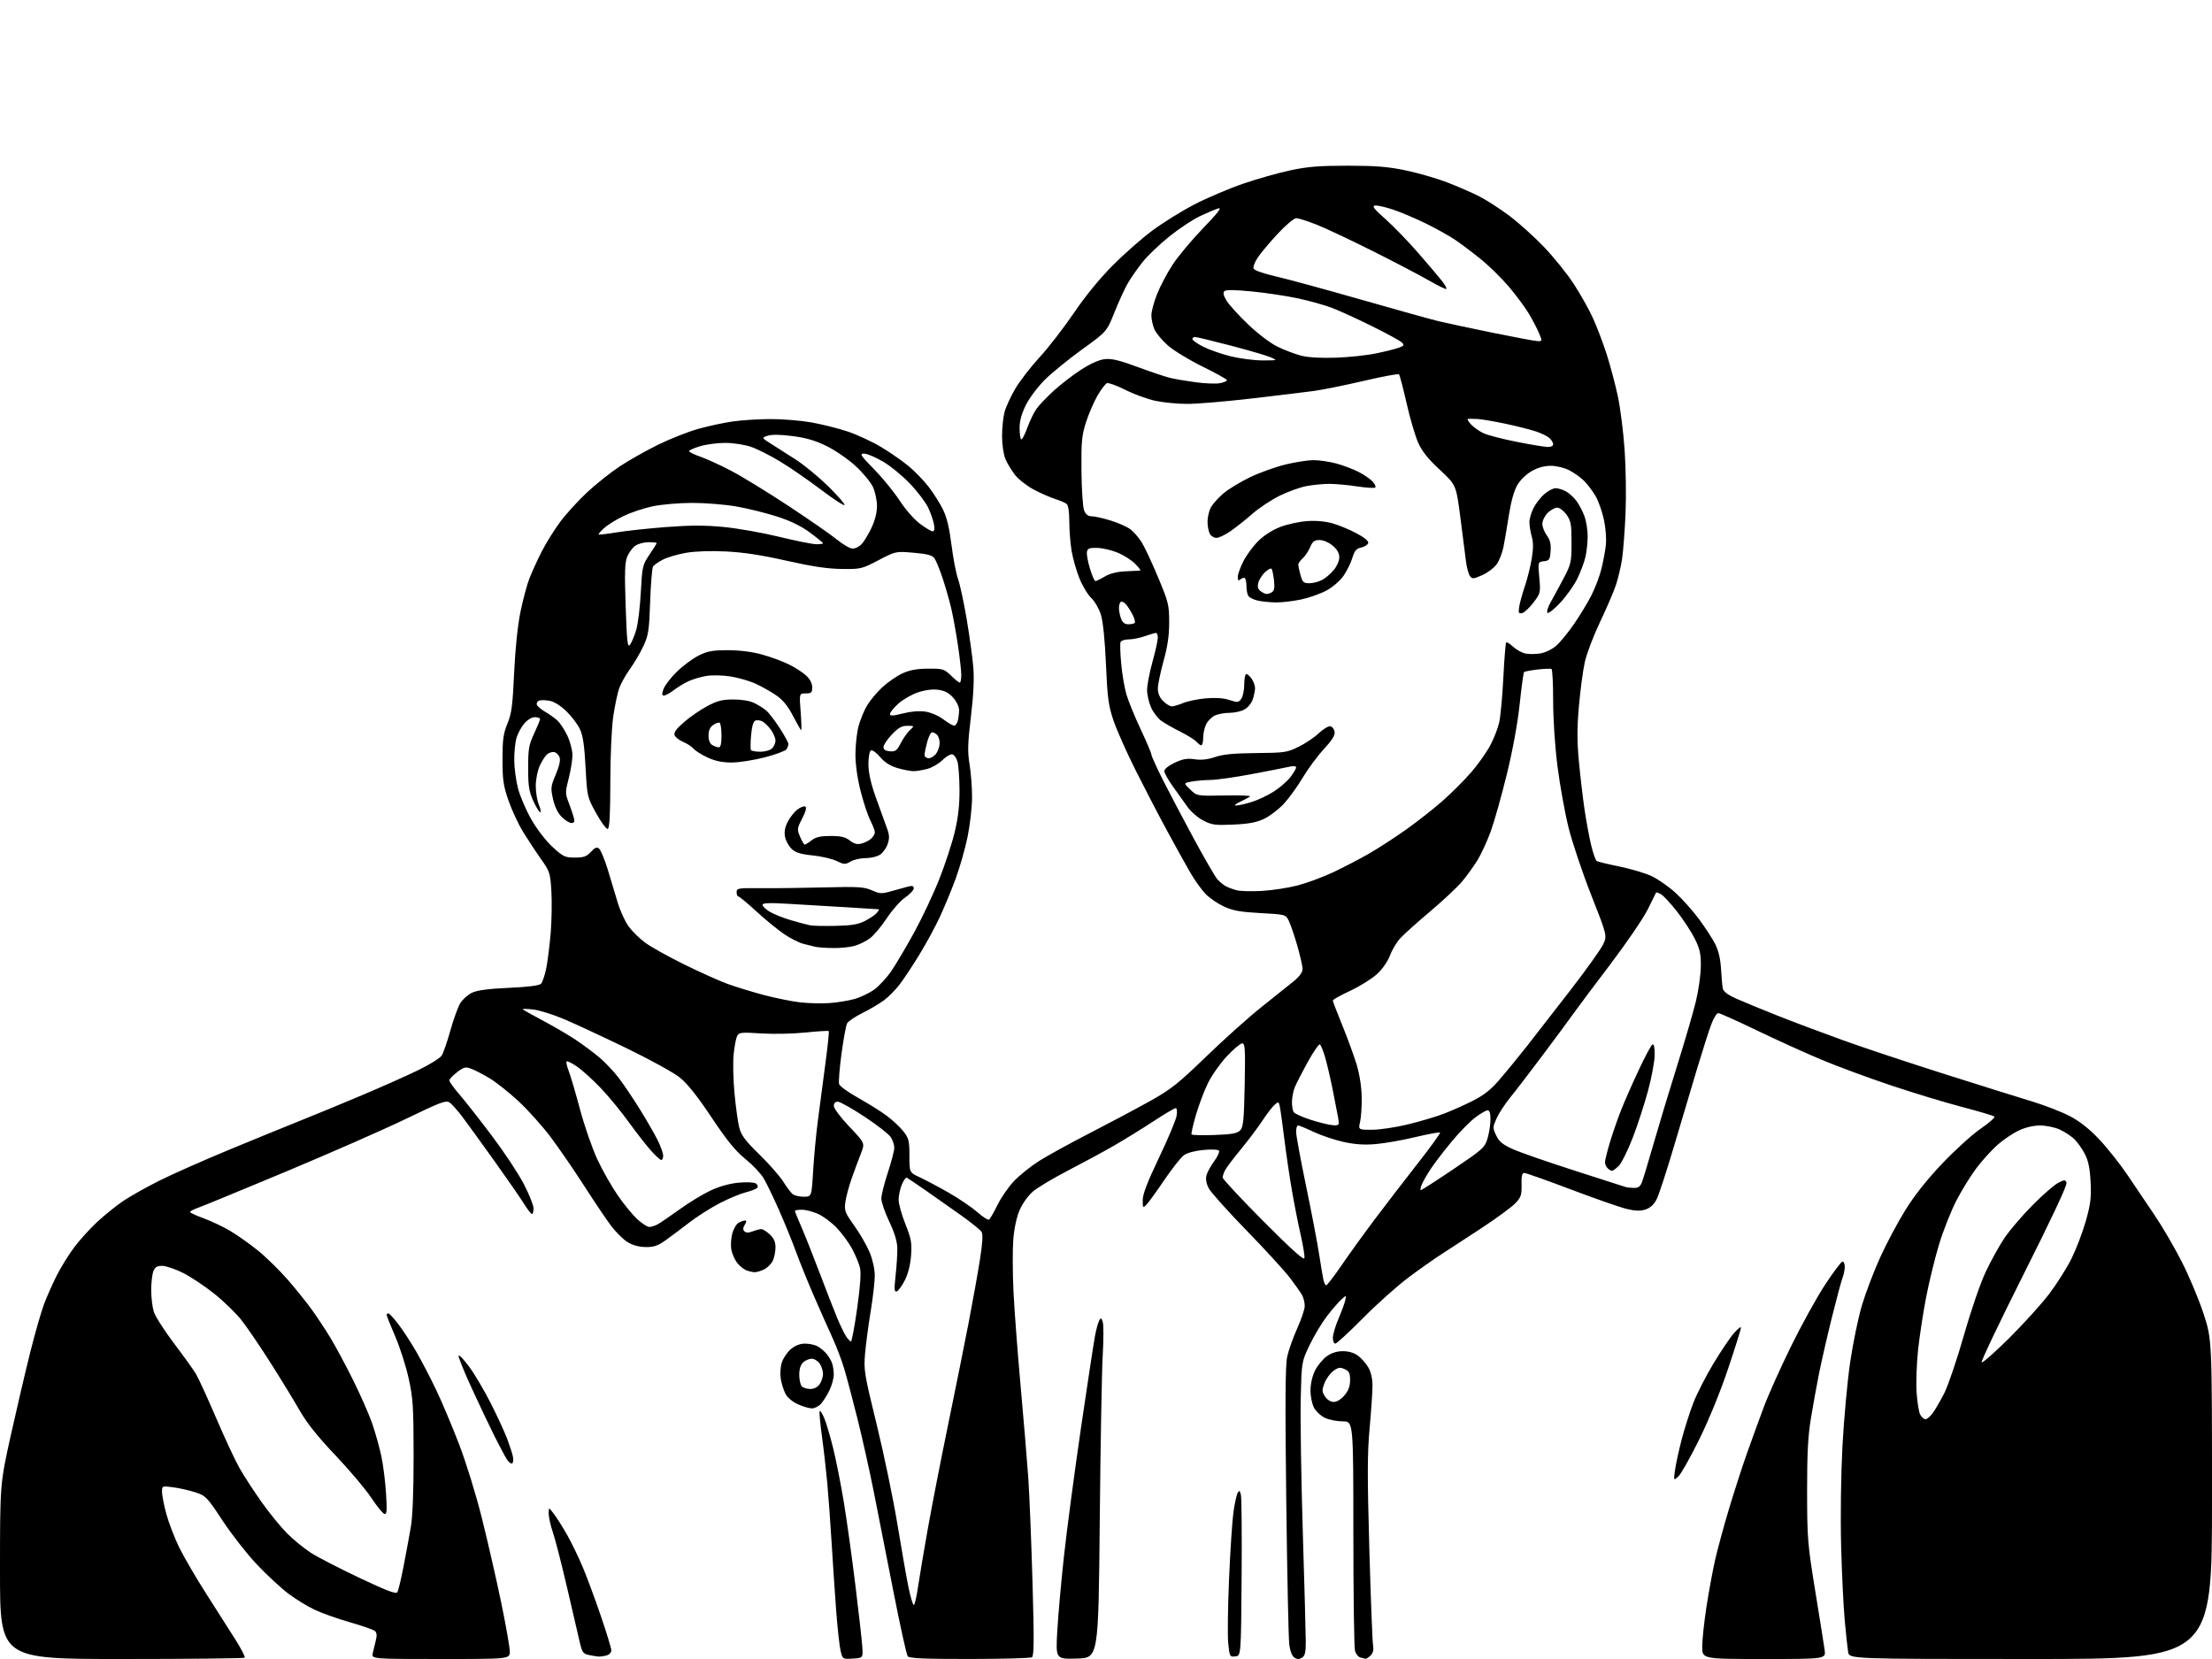 <?xml version="1.0" encoding="UTF-8" standalone="no"?>
<svg 
  version="1.1" 
  xmlns="http://www.w3.org/2000/svg" 
  xmlns:xlink="http://www.w3.org/1999/xlink" 
  xmlns:svg="http://www.w3.org/2000/svg"
  xmlns:rdf="http://www.w3.org/1999/02/22-rdf-syntax-ns#"
  xmlns:cc="http://creativecommons.org/ns#"
  xmlns:dc="http://purl.org/dc/elements/1.1/"
  viewBox="0 0 1024 768"
  width="1024"
  height="768"
>
<style>svg {background-color: white; }</style>"
<path stroke="none" fill="black" fill-rule="evenodd" d="M56.33,768.00C0.00,768.00 0.00,768.00 -0.00,727.48C-0.00,686.95 -0.00,686.95 5.05,664.23C7.83,651.73 11.89,634.40 14.07,625.73C16.25,617.06 19.09,607.16 20.38,603.73C21.67,600.30 24.31,594.35 26.25,590.50C28.19,586.65 31.86,580.73 34.40,577.35C36.94,573.96 41.75,568.67 45.08,565.59C48.40,562.51 53.77,558.19 57.01,555.99C60.25,553.80 67.83,549.53 73.87,546.52C79.91,543.51 94.22,537.16 105.68,532.42C117.13,527.67 132.06,521.57 138.85,518.86C145.64,516.15 158.69,510.77 167.85,506.89C177.01,503.02 188.69,497.81 193.80,495.31C198.92,492.82 203.72,489.81 204.48,488.64C205.24,487.46 207.05,482.23 208.51,477.00C209.97,471.77 212.03,466.09 213.10,464.36C214.16,462.63 216.60,460.47 218.51,459.56C220.94,458.41 226.09,457.73 235.58,457.30C244.49,456.90 249.61,456.25 250.44,455.41C251.14,454.72 252.25,451.39 252.92,448.01C253.58,444.64 254.50,437.21 254.96,431.50C255.41,425.79 255.54,417.20 255.24,412.40C254.73,404.11 254.49,403.39 250.38,397.59C248.01,394.24 244.28,388.57 242.09,385.00C239.90,381.43 236.88,374.90 235.36,370.50C233.01,363.66 232.61,360.91 232.62,351.50C232.63,342.35 233.01,339.58 234.90,335.00C236.83,330.35 237.31,326.72 238.01,311.50C238.53,300.27 239.63,289.63 240.94,283.23C242.10,277.58 243.97,270.60 245.10,267.73C246.22,264.85 248.74,259.35 250.68,255.50C252.63,251.65 256.45,245.48 259.18,241.78C261.91,238.09 267.54,231.89 271.70,228.00C275.86,224.12 282.70,218.68 286.88,215.91C291.07,213.14 299.00,208.66 304.50,205.95C310.00,203.24 318.38,199.92 323.11,198.58C327.85,197.24 335.19,195.66 339.43,195.07C343.68,194.48 351.55,194.00 356.94,194.00C362.33,194.00 370.67,194.69 375.48,195.52C380.28,196.36 387.83,198.24 392.24,199.70C396.66,201.16 403.74,204.44 407.98,206.99C412.23,209.54 418.02,213.58 420.85,215.97C423.68,218.36 427.76,222.60 429.92,225.40C432.08,228.21 435.01,232.83 436.44,235.68C438.29,239.37 439.44,244.12 440.46,252.18C441.24,258.41 442.61,265.52 443.50,268.00C444.39,270.48 446.18,278.80 447.49,286.50C448.79,294.20 450.17,304.18 450.55,308.67C451.03,314.28 450.69,321.52 449.46,331.81C447.97,344.25 447.87,347.97 448.84,353.83C449.48,357.71 450.00,364.55 450.00,369.04C450.00,373.52 449.07,381.74 447.94,387.30C446.81,392.86 444.28,401.71 442.34,406.96C440.39,412.21 437.12,420.10 435.07,424.50C433.03,428.90 428.80,436.69 425.67,441.82C422.55,446.94 418.41,453.20 416.49,455.71C414.57,458.23 411.26,461.57 409.15,463.12C407.03,464.68 402.54,467.32 399.18,468.99C395.81,470.66 392.64,472.81 392.14,473.76C391.64,474.72 390.47,481.03 389.56,487.79C388.64,494.55 388.14,500.88 388.45,501.86C388.76,502.83 392.73,505.70 397.26,508.22C401.79,510.75 407.75,514.48 410.50,516.52C413.25,518.56 416.74,521.83 418.25,523.78C420.71,526.94 421.00,528.15 421.00,535.05C421.00,542.78 421.00,542.78 425.75,544.99C428.36,546.20 434.37,549.39 439.09,552.08C443.82,554.77 449.77,558.81 452.32,561.05C454.88,563.30 457.35,564.90 457.83,564.61C458.30,564.31 460.09,561.24 461.79,557.77C463.50,554.30 466.95,549.33 469.45,546.71C471.96,544.09 477.05,540.00 480.76,537.62C484.47,535.24 495.15,529.35 504.50,524.55C513.85,519.74 526.45,513.04 532.50,509.65C542.08,504.30 545.44,501.62 558.50,489.00C566.75,481.02 578.23,470.75 584.00,466.17C589.77,461.59 596.41,456.28 598.75,454.37C601.55,452.09 603.00,450.10 603.00,448.56C603.00,447.28 601.86,442.31 600.48,437.52C599.09,432.73 597.31,427.57 596.53,426.06C595.14,423.36 594.89,423.30 583.46,422.69C574.23,422.19 570.75,421.57 566.66,419.69C563.82,418.38 560.00,415.78 558.16,413.91C556.33,412.03 553.13,407.57 551.05,404.00C548.98,400.43 544.11,391.65 540.23,384.50C536.36,377.35 529.80,364.74 525.65,356.47C521.51,348.20 516.92,337.85 515.44,333.47C513.12,326.57 512.66,323.08 511.98,307.50C511.47,296.01 510.62,287.69 509.62,284.50C508.76,281.75 506.74,278.27 505.14,276.78C503.54,275.28 501.07,271.15 499.65,267.60C498.23,264.05 496.61,258.30 496.04,254.82C495.48,251.35 495.01,245.29 495.01,241.37C495.00,236.87 494.54,233.88 493.75,233.25C493.06,232.71 490.70,231.70 488.50,231.01C486.30,230.32 481.89,228.39 478.70,226.72C475.52,225.04 471.57,221.99 469.94,219.92C468.31,217.86 466.28,214.52 465.44,212.51C464.58,210.45 463.89,205.83 463.88,202.03C463.87,198.29 464.38,193.27 465.00,190.86C465.63,188.46 467.87,183.57 469.97,180.00C472.07,176.43 477.14,169.86 481.24,165.41C485.34,160.96 492.45,151.77 497.05,144.99C502.22,137.35 509.04,128.99 514.95,123.03C520.20,117.73 528.51,110.41 533.40,106.77C538.30,103.13 547.07,97.67 552.90,94.65C558.73,91.63 568.85,87.32 575.39,85.07C581.93,82.82 591.83,80.02 597.39,78.84C605.42,77.13 610.89,76.70 624.00,76.71C637.09,76.72 642.65,77.18 650.93,78.92C656.67,80.13 665.24,82.61 669.98,84.44C674.71,86.27 681.29,89.13 684.58,90.79C687.88,92.45 694.16,96.49 698.54,99.75C702.92,103.01 710.22,109.58 714.77,114.34C719.32,119.10 725.53,126.81 728.56,131.47C731.60,136.13 735.60,143.25 737.44,147.31C739.29,151.36 742.15,158.91 743.81,164.09C745.46,169.27 747.76,177.91 748.92,183.31C750.08,188.70 751.51,199.95 752.09,208.31C752.67,216.66 752.86,230.03 752.50,238.00C752.15,245.97 751.42,255.39 750.88,258.92C750.35,262.45 749.05,267.87 748.01,270.98C746.96,274.08 743.65,281.76 740.65,288.06C737.65,294.35 734.50,302.65 733.65,306.50C732.80,310.35 731.58,319.50 730.93,326.83C730.04,337.00 730.04,343.10 730.93,352.56C731.57,359.39 732.74,369.36 733.53,374.73C734.32,380.11 735.70,387.54 736.59,391.26C737.49,394.98 738.64,398.28 739.16,398.60C739.68,398.92 744.44,400.07 749.74,401.15C755.04,402.23 761.76,404.25 764.68,405.63C767.60,407.01 772.55,410.47 775.67,413.32C778.79,416.17 783.68,421.65 786.53,425.50C789.37,429.35 792.74,434.52 794.00,437.00C795.54,440.01 796.43,443.82 796.71,448.50C796.93,452.35 797.30,456.45 797.54,457.61C797.83,459.03 799.83,460.54 803.73,462.28C806.90,463.69 815.35,467.18 822.50,470.02C829.65,472.86 843.38,478.03 853.00,481.50C862.62,484.97 884.00,492.08 900.50,497.30C917.00,502.53 935.23,508.24 941.00,509.99C946.77,511.75 954.53,514.77 958.23,516.71C962.73,519.06 967.21,522.60 971.73,527.37C975.45,531.29 981.39,538.78 984.92,544.00C988.44,549.23 994.16,557.68 997.61,562.80C1001.06,567.91 1006.65,577.50 1010.01,584.11C1013.38,590.72 1017.91,601.51 1020.07,608.09C1024.00,620.06 1024.00,620.06 1024.00,694.03C1024.00,768.00 1024.00,768.00 940.05,768.00C856.09,768.00 856.09,768.00 855.55,764.75C855.26,762.96 854.54,756.33 853.97,750.00C853.39,743.67 852.64,728.15 852.31,715.50C851.96,702.02 852.22,683.02 852.92,669.59C853.59,656.99 855.20,639.44 856.50,630.59C857.80,621.74 860.27,609.82 861.99,604.10C863.70,598.38 867.48,588.48 870.38,582.10C873.27,575.72 878.53,565.84 882.07,560.14C886.35,553.26 892.10,546.01 899.24,538.51C905.14,532.31 913.14,525.07 917.00,522.43C920.87,519.79 923.68,517.30 923.26,516.90C922.84,516.49 916.20,514.52 908.50,512.50C900.80,510.49 885.95,505.99 875.50,502.50C865.05,499.01 850.42,493.60 843.00,490.48C835.58,487.37 822.12,481.26 813.10,476.91C804.09,472.56 796.13,469.00 795.43,469.00C794.72,469.00 793.26,471.36 792.18,474.25C791.10,477.14 788.18,486.25 785.70,494.50C783.21,502.75 778.39,518.95 774.98,530.50C771.56,542.05 767.94,553.15 766.91,555.16C765.65,557.64 763.99,559.18 761.77,559.90C759.34,560.69 757.08,560.62 753.00,559.64C749.98,558.91 738.40,554.87 727.28,550.66C716.15,546.45 706.42,543.00 705.65,543.00C704.59,543.00 704.27,544.37 704.37,548.43C704.48,553.19 704.13,554.25 701.50,557.02C699.85,558.76 692.88,563.89 686.00,568.42C679.12,572.95 670.80,578.37 667.50,580.48C664.20,582.58 657.25,587.48 652.05,591.37C646.85,595.26 637.35,603.74 630.94,610.22C624.53,616.70 618.77,622.00 618.14,622.00C617.52,622.00 617.01,620.76 617.02,619.25C617.04,617.74 618.20,613.80 619.62,610.50C621.03,607.20 622.44,603.38 622.74,602.00C623.29,599.50 623.29,599.50 621.02,601.50C619.78,602.60 616.77,606.07 614.34,609.22C611.92,612.36 608.27,618.44 606.23,622.72C602.54,630.50 602.54,630.50 602.14,647.50C601.92,656.85 602.35,684.52 603.10,709.00C603.85,733.48 604.47,756.37 604.48,759.89C604.50,764.89 604.12,766.51 602.75,767.38C601.48,768.19 600.52,768.19 599.25,767.39C598.17,766.71 597.25,764.43 596.85,761.40C596.49,758.70 595.86,728.83 595.45,695.00C594.89,649.07 595.00,632.12 595.88,628.06C596.53,625.07 598.62,619.16 600.53,614.93C602.44,610.71 604.00,606.04 604.00,604.56C604.00,603.08 603.48,600.89 602.85,599.68C602.21,598.48 599.63,594.80 597.11,591.50C594.59,588.20 585.48,578.26 576.87,569.42C568.27,560.57 560.46,551.86 559.53,550.06C558.46,547.99 558.08,545.82 558.49,544.17C558.85,542.74 560.45,539.79 562.04,537.63C563.63,535.47 564.66,533.26 564.33,532.72C563.96,532.13 561.05,531.99 557.12,532.35C553.09,532.73 549.54,533.69 548.01,534.82C546.63,535.84 542.53,541.05 538.90,546.40C535.28,551.74 531.56,556.86 530.65,557.77C529.12,559.31 529.00,559.16 529.00,555.57C529.00,552.82 531.18,547.13 536.56,535.88C540.72,527.17 544.38,518.46 544.69,516.52C545.03,514.42 544.85,513.00 544.24,513.00C543.68,513.00 539.04,515.74 533.94,519.09C528.84,522.44 520.58,527.54 515.58,530.42C510.59,533.29 501.00,538.48 494.28,541.95C487.57,545.41 480.32,549.75 478.18,551.58C475.94,553.50 473.32,557.16 472.01,560.21C470.59,563.51 469.49,568.64 469.08,573.84C468.72,578.43 468.76,589.08 469.15,597.51C469.55,605.94 471.03,625.58 472.43,641.17C473.84,656.75 475.44,675.88 475.99,683.68C476.54,691.48 477.43,713.28 477.97,732.13C478.75,759.04 478.69,766.58 477.73,767.19C477.05,767.62 464.07,767.98 448.87,767.98C427.97,768.00 421.00,767.70 420.22,766.75C419.66,766.06 416.66,752.45 413.54,736.50C410.43,720.55 406.31,699.62 404.38,690.00C402.46,680.38 399.08,665.30 396.88,656.50C394.68,647.70 391.93,637.35 390.78,633.50C389.63,629.65 387.14,623.12 385.24,619.00C383.35,614.88 379.55,606.33 376.80,600.00C374.05,593.67 370.31,584.45 368.50,579.50C366.69,574.55 363.11,565.77 360.55,560.00C357.99,554.23 354.84,547.70 353.54,545.50C352.25,543.30 348.42,539.25 345.03,536.50C340.38,532.72 336.54,528.00 329.33,517.19C322.72,507.28 318.20,501.61 314.64,498.77C311.81,496.51 300.78,490.45 290.12,485.28C279.46,480.12 266.53,474.10 261.39,471.90C256.25,469.71 249.68,467.64 246.78,467.32C243.87,466.99 241.72,466.96 242.00,467.25C242.28,467.55 246.55,469.94 251.50,472.57C256.45,475.19 263.20,479.15 266.50,481.35C269.80,483.56 274.69,487.19 277.37,489.43C280.06,491.67 284.13,495.98 286.43,499.00C288.73,502.02 293.13,508.55 296.20,513.50C299.27,518.45 302.96,524.85 304.39,527.72C305.83,530.59 307.00,533.85 307.00,534.97C307.00,536.09 306.61,537.00 306.13,537.00C305.65,537.00 303.51,535.06 301.38,532.68C299.24,530.30 294.60,524.34 291.05,519.43C287.51,514.52 281.66,507.41 278.05,503.64C274.45,499.87 269.56,495.44 267.18,493.79C264.80,492.15 262.61,491.06 262.30,491.36C262.00,491.67 262.42,493.62 263.25,495.71C264.07,497.79 266.43,505.80 268.49,513.50C270.54,521.20 274.17,531.66 276.54,536.73C278.91,541.81 283.19,549.35 286.05,553.47C288.90,557.60 292.98,562.56 295.12,564.49C297.26,566.42 299.71,568.00 300.57,568.00C301.43,568.00 303.11,567.48 304.32,566.85C305.52,566.22 310.10,563.10 314.50,559.92C318.90,556.73 325.43,552.77 329.00,551.10C333.12,549.19 337.88,547.86 342.00,547.49C345.57,547.17 349.12,547.32 349.88,547.84C350.64,548.35 350.98,549.22 350.65,549.77C350.31,550.31 347.89,551.29 345.27,551.95C342.66,552.61 337.14,554.92 333.01,557.07C328.88,559.23 322.57,563.25 319.00,566.02C315.43,568.78 310.50,572.46 308.05,574.21C304.49,576.74 302.64,577.36 298.85,577.30C295.80,577.26 292.83,576.44 290.50,575.00C288.52,573.77 285.15,570.46 283.01,567.63C280.88,564.81 275.26,556.47 270.52,549.10C265.79,541.73 258.77,531.52 254.94,526.42C251.10,521.32 244.41,513.85 240.07,509.82C235.73,505.79 229.73,501.02 226.74,499.22C223.75,497.42 219.93,495.42 218.24,494.79C215.50,493.75 214.80,493.91 211.59,496.36C209.61,497.87 208.00,499.58 208.00,500.17C208.00,500.75 210.18,503.76 212.85,506.86C215.52,509.96 222.27,518.58 227.86,526.00C233.45,533.42 240.05,543.40 242.51,548.16C244.98,552.92 247.00,557.98 247.00,559.41C247.00,560.83 246.66,562.00 246.25,562.00C245.84,562.00 244.18,559.86 242.56,557.25C240.94,554.64 234.80,545.75 228.90,537.50C223.00,529.25 216.35,520.08 214.13,517.12C211.90,514.16 209.22,511.14 208.18,510.41C206.50,509.24 204.15,510.11 187.89,517.97C177.78,522.85 152.85,533.81 132.50,542.31C112.15,550.82 93.81,558.37 91.75,559.09C89.69,559.81 88.00,560.70 88.00,561.07C88.00,561.43 90.81,562.74 94.25,563.98C97.69,565.22 103.20,567.83 106.50,569.78C109.80,571.73 115.61,575.84 119.41,578.91C123.21,581.97 129.44,588.09 133.27,592.49C137.09,596.90 142.16,603.20 144.52,606.51C146.89,609.81 150.72,615.63 153.03,619.43C155.34,623.24 160.05,632.01 163.48,638.92C166.92,645.84 170.92,654.94 172.36,659.14C173.80,663.35 175.68,670.10 176.54,674.14C177.40,678.19 178.37,685.95 178.71,691.39C179.22,699.63 179.08,701.20 177.91,700.81C177.13,700.56 174.37,697.14 171.77,693.22C169.16,689.29 161.74,680.51 155.27,673.69C146.88,664.86 142.06,658.80 138.50,652.58C135.75,647.78 129.68,637.86 125.00,630.52C120.33,623.18 114.43,614.52 111.90,611.28C109.37,608.03 103.66,602.47 99.22,598.92C94.78,595.37 88.23,591.01 84.66,589.23C81.09,587.45 76.77,586.00 75.06,586.00C72.64,586.00 71.73,586.57 70.98,588.57C70.44,589.98 70.00,593.86 70.00,597.20C70.00,600.54 70.52,605.01 71.16,607.13C71.79,609.26 75.98,615.83 80.45,621.75C84.93,627.66 89.53,634.08 90.69,636.00C91.85,637.92 96.07,647.14 100.08,656.49C104.09,665.83 108.97,676.29 110.93,679.73C112.89,683.17 117.42,690.14 121.00,695.20C124.58,700.27 129.92,706.85 132.87,709.81C135.83,712.78 140.81,716.84 143.93,718.85C147.06,720.86 157.17,726.07 166.39,730.43C179.18,736.49 183.35,738.06 183.96,737.06C184.40,736.34 185.69,730.97 186.82,725.13C187.95,719.28 189.46,711.12 190.17,707.00C191.02,702.14 191.48,690.54 191.47,674.00C191.46,651.26 191.21,647.39 189.20,638.20C187.96,632.53 185.16,623.76 182.97,618.70C180.79,613.64 179.00,609.16 179.00,608.75C179.00,608.34 179.36,608.00 179.79,608.00C180.23,608.00 182.34,610.30 184.49,613.11C186.63,615.92 190.36,621.66 192.78,625.86C195.20,630.06 199.33,638.00 201.95,643.50C204.58,649.00 209.32,660.25 212.49,668.50C215.79,677.07 220.35,691.86 223.13,703.00C225.81,713.73 229.80,731.18 232.00,741.79C234.20,752.39 236.00,762.63 236.00,764.54C236.00,768.00 236.00,768.00 203.98,768.00C171.96,768.00 171.96,768.00 172.58,765.25C172.92,763.74 173.56,761.06 174.00,759.30C174.57,757.04 174.43,755.77 173.50,755.00C172.78,754.40 167.59,752.60 161.97,750.99C156.34,749.38 148.99,746.77 145.62,745.18C142.25,743.59 136.73,740.20 133.35,737.63C129.97,735.07 123.48,729.06 118.94,724.26C114.40,719.46 107.27,710.36 103.09,704.02C95.86,693.04 95.26,692.42 90.50,690.86C87.75,689.96 83.14,688.90 80.25,688.52C75.00,687.81 75.00,687.81 75.00,690.68C75.00,692.25 75.92,696.91 77.05,701.02C78.17,705.13 80.87,712.10 83.03,716.50C85.20,720.90 90.85,730.58 95.60,738.00C100.35,745.42 106.41,754.94 109.06,759.14C111.71,763.35 113.61,767.06 113.27,767.39C112.94,767.73 87.32,768.00 56.33,768.00zM394.80,767.80C390.12,768.10 390.10,768.09 389.15,764.30C388.63,762.21 387.70,753.75 387.08,745.50C386.47,737.25 385.51,723.08 384.97,714.00C384.42,704.92 383.52,692.55 382.97,686.50C382.41,680.45 381.29,670.59 380.46,664.60C379.64,658.60 379.19,653.47 379.47,653.20C379.75,652.92 380.71,654.45 381.61,656.60C382.51,658.74 384.33,664.89 385.66,670.26C386.98,675.63 389.18,686.66 390.53,694.76C391.89,702.87 394.32,720.30 395.94,733.50C397.56,746.70 399.03,759.75 399.20,762.50C399.50,767.50 399.50,767.50 394.80,767.80zM498.61,767.79C488.72,768.08 488.72,768.08 489.43,755.29C489.81,748.25 491.21,732.60 492.53,720.50C493.85,708.40 497.40,681.62 500.42,661.00C503.45,640.38 506.38,621.11 506.95,618.19C507.51,615.26 508.38,612.15 508.87,611.27C509.63,609.91 509.87,610.02 510.50,612.00C510.91,613.28 510.90,620.22 510.48,627.41C510.06,634.61 509.44,669.08 509.11,704.00C508.50,767.50 508.50,767.50 498.61,767.79zM632.18,767.88C631.81,767.82 630.71,767.56 629.75,767.31C628.79,767.06 627.67,765.65 627.26,764.18C626.85,762.70 626.51,738.21 626.51,709.75C626.50,658.00 626.50,658.00 621.65,658.00C618.98,658.00 615.25,657.26 613.36,656.37C611.46,655.47 609.17,653.33 608.27,651.62C607.35,649.87 606.64,646.30 606.67,643.49C606.70,640.44 607.55,636.85 608.84,634.32C610.00,632.04 612.43,629.12 614.23,627.84C616.40,626.29 618.91,625.50 621.68,625.50C624.36,625.50 626.86,626.25 628.68,627.60C630.23,628.76 632.37,631.19 633.43,633.00C634.64,635.07 635.36,638.18 635.36,641.39C635.37,644.20 634.78,653.02 634.05,661.00C632.97,672.82 632.94,683.18 633.90,717.00C634.55,739.83 635.33,759.89 635.62,761.60C635.99,763.71 635.64,765.22 634.51,766.35C633.60,767.26 632.55,767.95 632.18,767.88zM816.64,768.00C788.00,768.00 788.00,768.00 788.01,762.25C788.02,759.09 788.89,750.88 789.95,744.00C791.01,737.12 792.79,727.45 793.89,722.50C795.00,717.55 797.93,706.75 800.40,698.50C802.88,690.25 806.67,678.55 808.82,672.50C810.98,666.45 814.41,657.00 816.46,651.50C818.50,646.00 824.14,633.40 829.00,623.50C833.85,613.60 840.99,600.66 844.87,594.75C848.75,588.84 852.39,584.00 852.96,584.00C853.53,584.00 854.00,585.10 854.00,586.43C854.00,587.77 853.52,590.14 852.92,591.68C852.33,593.23 850.12,601.48 848.01,610.00C845.89,618.52 843.26,630.00 842.15,635.50C841.05,641.00 839.33,650.45 838.34,656.50C836.96,664.89 836.54,672.96 836.56,690.50C836.59,712.24 836.79,714.76 840.33,736.50C842.39,749.15 844.34,761.41 844.67,763.75C845.27,768.00 845.27,768.00 816.64,768.00zM277.00,766.87C276.18,766.81 274.17,766.48 272.55,766.13C269.93,765.57 269.45,764.87 268.33,760.00C267.63,756.97 264.99,745.57 262.45,734.66C259.91,723.74 256.97,712.31 255.91,709.25C254.86,706.19 254.00,702.32 254.00,700.65C254.00,697.61 254.00,697.61 256.57,701.06C257.98,702.95 260.73,707.33 262.68,710.80C264.63,714.26 267.79,720.79 269.70,725.30C271.61,729.81 275.38,739.97 278.08,747.88C280.79,755.79 283.00,763.05 283.00,764.02C283.00,764.99 282.00,766.04 280.75,766.37C279.51,766.70 277.82,766.93 277.00,766.87zM571.87,766.80C569.34,767.10 569.22,766.88 568.59,760.80C568.23,757.34 568.40,743.83 568.97,730.79C569.53,717.75 570.45,703.86 571.01,699.93C571.57,696.00 572.43,692.05 572.93,691.15C573.70,689.78 573.94,689.91 574.45,692.01C574.78,693.38 574.93,710.70 574.78,730.50C574.50,766.50 574.50,766.50 571.87,766.80zM423.02,743.00C423.43,743.00 424.30,739.29 424.96,734.75C425.62,730.21 427.70,717.87 429.58,707.33C431.46,696.79 435.72,674.96 439.05,658.83C442.38,642.70 446.62,621.62 448.47,612.00C450.33,602.38 452.65,589.41 453.63,583.19C454.88,575.22 455.10,571.39 454.38,570.24C453.82,569.35 449.52,565.89 444.84,562.56C440.15,559.23 432.76,554.02 428.41,551.00C424.06,547.98 420.16,545.35 419.74,545.16C419.32,544.98 418.30,546.42 417.49,548.38C416.67,550.34 416.00,553.49 416.00,555.39C416.00,557.29 417.40,562.35 419.12,566.64C421.83,573.42 422.18,575.30 421.76,581.15C421.45,585.43 420.41,589.60 418.89,592.64C417.57,595.26 415.88,597.60 415.12,597.83C413.98,598.18 413.89,596.89 414.61,590.38C415.09,586.04 415.44,580.40 415.39,577.84C415.33,574.68 414.13,570.70 411.65,565.48C409.64,561.25 408.00,556.48 408.00,554.87C408.00,553.26 409.35,547.85 411.00,542.84C412.65,537.83 414.00,532.65 414.00,531.33C414.00,530.01 413.25,527.79 412.34,526.40C411.43,525.00 405.96,520.74 400.19,516.93C394.41,513.12 388.86,510.00 387.85,510.00C386.67,510.00 386.00,510.72 386.00,512.00C386.00,513.11 389.20,517.37 393.21,521.58C400.42,529.18 400.42,529.18 398.60,533.84C397.59,536.40 395.69,541.53 394.37,545.23C393.05,548.92 391.70,553.94 391.36,556.37C390.80,560.48 391.10,561.28 395.52,567.48C398.14,571.15 401.34,576.71 402.62,579.83C403.99,583.17 404.95,587.56 404.96,590.50C404.96,593.25 404.11,600.67 403.07,607.00C402.02,613.33 400.86,622.13 400.47,626.57C399.81,634.22 400.08,635.90 405.87,659.57C409.23,673.28 413.56,694.17 415.50,706.00C417.44,717.83 419.76,730.99 420.66,735.25C421.56,739.51 422.62,743.00 423.02,743.00zM776.93,683.54C774.73,685.50 774.73,685.50 775.42,680.50C775.80,677.75 777.20,671.35 778.52,666.29C779.85,661.22 782.28,653.61 783.92,649.37C785.57,645.13 789.75,636.96 793.21,631.22C796.67,625.47 800.94,619.14 802.71,617.14C804.47,615.14 805.94,613.99 805.96,614.58C805.98,615.17 803.33,623.63 800.07,633.36C796.48,644.10 791.19,657.06 786.64,666.32C782.50,674.71 778.13,682.46 776.93,683.54zM237.11,677.43C236.62,677.73 235.55,676.96 234.73,675.72C233.92,674.47 231.36,669.70 229.06,665.12C226.75,660.53 221.96,650.46 218.41,642.72C214.85,634.99 212.11,628.18 212.30,627.60C212.50,627.01 214.72,629.33 217.23,632.74C219.75,636.16 224.26,643.81 227.25,649.73C230.24,655.65 233.62,662.98 234.76,666.00C235.90,669.02 237.10,672.71 237.42,674.19C237.74,675.67 237.60,677.13 237.11,677.43zM891.35,657.00C892.05,657.00 893.56,655.74 894.70,654.19C895.85,652.64 898.25,648.48 900.06,644.94C901.86,641.40 905.95,629.34 909.15,618.15C912.55,606.26 916.79,593.95 919.36,588.53C921.78,583.43 925.70,576.38 928.08,572.88C930.46,569.37 936.25,562.62 940.95,557.88C945.65,553.14 950.97,548.51 952.77,547.59C955.77,546.07 956.09,546.06 956.66,547.55C957.04,548.56 949.62,564.38 936.95,589.57C925.78,611.79 916.96,630.29 917.35,630.68C917.74,631.08 923.49,626.02 930.11,619.45C936.73,612.88 945.06,603.67 948.62,599.00C952.17,594.33 956.86,586.90 959.03,582.50C961.20,578.10 964.16,570.30 965.61,565.17C967.80,557.39 968.16,554.39 967.80,547.17C967.47,540.75 966.77,537.36 965.09,534.12C963.85,531.72 961.63,528.62 960.17,527.24C958.70,525.86 955.70,523.90 953.50,522.89C951.30,521.87 947.25,521.04 944.50,521.03C941.31,521.02 937.69,521.87 934.50,523.37C931.75,524.67 927.32,527.67 924.66,530.03C921.99,532.40 917.64,537.20 914.98,540.71C912.33,544.22 908.13,551.02 905.65,555.81C903.18,560.61 899.57,569.73 897.64,576.09C895.72,582.45 893.02,593.47 891.65,600.58C890.28,607.69 888.62,618.59 887.94,624.82C887.27,631.04 886.96,639.86 887.24,644.41C887.53,648.96 888.28,653.65 888.91,654.84C889.55,656.03 890.64,657.00 891.35,657.00zM375.84,651.98C374.55,651.97 371.62,651.10 369.32,650.06C366.84,648.93 364.50,646.94 363.59,645.18C362.75,643.55 361.77,640.41 361.42,638.21C361.06,635.96 361.29,632.64 361.96,630.64C362.60,628.67 364.49,625.93 366.14,624.53C368.11,622.88 370.37,622.00 372.64,622.00C374.56,622.00 377.11,622.52 378.32,623.16C379.52,623.79 381.34,625.26 382.36,626.41C383.38,627.56 384.61,629.54 385.11,630.82C385.60,632.09 385.99,634.56 385.98,636.32C385.97,638.07 385.09,641.30 384.03,643.50C382.98,645.70 381.23,648.51 380.15,649.75C379.06,650.99 377.13,651.99 375.84,651.98zM617.43,649.00C618.87,649.00 620.85,647.78 622.41,645.92C624.24,643.75 625.00,641.69 625.00,638.90C625.00,635.65 624.55,634.75 622.47,633.80C620.35,632.84 619.51,632.98 617.22,634.68C615.73,635.80 613.88,638.34 613.12,640.34C611.91,643.53 611.94,644.26 613.39,646.48C614.40,648.01 615.99,649.00 617.43,649.00zM375.14,643.00C376.84,643.00 378.48,642.16 379.44,640.78C380.30,639.56 381.00,637.41 381.00,636.00C381.00,634.59 380.30,632.44 379.44,631.22C378.59,630.00 376.94,629.00 375.77,629.00C374.61,629.00 372.83,629.74 371.83,630.65C370.62,631.75 370.00,633.71 370.00,636.45C370.00,638.73 370.54,641.14 371.20,641.80C371.86,642.46 373.63,643.00 375.14,643.00zM393.93,621.00C394.31,621.00 395.60,614.14 396.79,605.75C398.25,595.40 398.68,589.34 398.11,586.88C397.65,584.90 395.97,580.89 394.39,577.97C392.80,575.06 389.58,570.70 387.23,568.28C384.89,565.86 381.06,563.02 378.73,561.96C376.40,560.91 373.04,560.03 371.25,560.02C369.46,560.01 368.00,560.26 368.00,560.58C368.00,560.90 369.31,564.17 370.92,567.83C372.53,571.50 376.40,581.25 379.52,589.50C382.64,597.75 386.31,607.16 387.67,610.40C389.04,613.65 390.85,617.36 391.69,618.65C392.54,619.94 393.54,621.00 393.93,621.00zM613.94,595.00C614.37,595.00 617.56,590.84 621.04,585.75C624.52,580.66 631.42,571.10 636.38,564.50C641.34,557.90 650.28,546.27 656.26,538.65C662.24,531.03 666.91,524.57 666.63,524.30C666.35,524.02 661.24,524.96 655.26,526.39C649.28,527.82 641.00,529.28 636.85,529.63C631.46,530.09 627.18,529.79 621.86,528.61C617.76,527.70 611.58,525.62 608.12,523.98C604.65,522.34 601.41,521.00 600.91,521.00C600.41,521.00 600.00,522.31 600.00,523.90C600.00,525.50 602.04,536.59 604.52,548.55C607.01,560.51 609.72,574.62 610.54,579.90C611.37,585.18 612.29,590.74 612.60,592.25C612.91,593.76 613.51,595.00 613.94,595.00zM349.30,588.94C348.31,588.90 346.55,588.49 345.39,588.02C344.23,587.55 342.36,586.01 341.25,584.59C340.14,583.18 338.93,580.45 338.57,578.52C338.21,576.60 338.40,573.23 338.99,571.03C339.58,568.83 340.92,566.58 341.97,566.02C343.01,565.46 344.35,565.00 344.94,565.00C345.65,565.00 345.60,565.67 344.78,566.98C343.91,568.37 343.86,569.26 344.61,570.01C345.35,570.75 346.50,570.76 348.40,570.04C349.90,569.47 351.71,569.00 352.42,569.00C353.13,569.00 354.90,570.10 356.35,571.45C358.24,573.20 359.00,574.90 359.00,577.41C359.00,579.33 358.46,582.09 357.81,583.53C357.15,584.97 355.37,586.79 353.85,587.57C352.34,588.36 350.29,588.97 349.30,588.94zM603.85,582.43C604.04,581.51 603.26,576.65 602.12,571.63C600.97,566.61 599.14,557.33 598.05,551.00C596.96,544.67 595.37,533.88 594.52,527.00C593.67,520.12 592.74,513.44 592.44,512.14C591.92,509.86 591.84,509.84 589.94,511.56C588.86,512.53 586.32,515.85 584.31,518.92C582.30,521.99 577.87,527.88 574.47,532.00C571.08,536.12 567.78,540.48 567.15,541.68C566.52,542.89 566.00,544.43 566.00,545.12C566.00,545.82 574.44,554.86 584.75,565.23C597.72,578.27 603.61,583.58 603.85,582.43zM372.04,554.00C375.71,554.00 375.71,554.00 376.41,542.27C376.79,535.83 377.74,525.59 378.52,519.52C379.30,513.46 380.87,501.58 382.00,493.12C383.14,484.66 383.88,477.55 383.65,477.32C383.42,477.09 378.57,477.39 372.87,477.98C367.16,478.58 357.94,478.77 352.35,478.40C343.06,477.80 342.13,477.90 341.24,479.62C340.71,480.65 339.97,484.52 339.61,488.20C339.25,491.89 339.43,499.97 340.02,506.16C340.60,512.35 341.59,519.44 342.21,521.92C343.13,525.56 344.91,527.95 351.56,534.46C356.08,538.88 361.04,544.52 362.58,547.00C364.12,549.48 366.06,552.06 366.88,552.75C367.71,553.44 370.03,554.00 372.04,554.00zM657.77,550.95C658.17,550.93 664.98,546.54 672.89,541.20C686.52,532.01 687.35,531.26 688.63,527.00C689.36,524.52 689.98,520.59 689.98,518.25C690.00,515.33 689.58,514.00 688.64,514.00C687.90,514.00 685.26,515.55 682.78,517.44C680.31,519.33 675.38,524.39 671.84,528.69C668.30,532.98 664.05,538.52 662.41,541.00C660.76,543.48 658.88,546.74 658.23,548.25C657.58,549.76 657.37,550.98 657.77,550.95zM756.27,549.92C758.41,549.98 759.29,549.37 760.11,547.25C760.70,545.74 763.18,537.52 765.62,529.00C768.07,520.48 772.96,504.27 776.50,493.00C780.03,481.73 783.90,468.45 785.09,463.50C786.29,458.55 787.30,451.34 787.36,447.47C787.43,441.69 786.96,439.43 784.66,434.74C783.13,431.61 779.40,425.89 776.39,422.03C773.37,418.17 769.98,414.53 768.86,413.93C767.74,413.33 766.75,412.99 766.66,413.17C766.57,413.35 764.82,416.88 762.78,421.01C760.73,425.14 752.90,436.61 745.39,446.51C737.87,456.40 730.32,466.49 728.61,468.92C726.90,471.35 720.58,479.90 714.58,487.92C708.57,495.94 701.64,504.98 699.17,508.00C696.71,511.02 693.84,515.41 692.80,517.75C690.99,521.82 690.98,522.16 692.64,525.65C694.01,528.53 695.63,529.86 700.43,532.01C703.77,533.50 716.62,537.97 729.00,541.94C741.38,545.90 751.95,549.30 752.50,549.49C753.05,549.69 754.75,549.88 756.27,549.92zM746.25,542.00C745.78,542.00 744.86,541.46 744.20,540.80C743.54,540.14 743.00,538.87 743.00,537.98C743.00,537.08 744.08,532.79 745.39,528.43C746.71,524.07 749.14,517.12 750.81,513.00C752.47,508.88 756.09,500.71 758.85,494.85C761.61,488.99 764.35,483.90 764.93,483.54C765.64,483.11 766.00,484.69 766.00,488.19C766.00,491.11 764.64,498.56 762.98,504.74C761.33,510.92 758.11,520.80 755.84,526.69C753.56,532.57 750.66,538.43 749.40,539.69C748.13,540.96 746.71,542.00 746.25,542.00zM562.19,525.42C570.32,525.13 572.74,524.69 574.10,523.28C575.57,521.76 575.87,518.72 576.20,502.25C576.53,485.55 576.38,483.00 575.06,483.00C574.23,483.00 571.02,485.69 567.94,488.98C564.86,492.27 560.91,497.89 559.17,501.47C557.42,505.04 554.92,511.69 553.60,516.24C552.29,520.78 551.38,524.79 551.60,525.15C551.82,525.51 556.58,525.63 562.19,525.42zM635.14,523.00C638.64,523.00 646.03,521.90 651.57,520.56C657.11,519.22 664.54,517.03 668.07,515.70C671.61,514.37 677.70,511.66 681.62,509.69C686.91,507.03 690.13,504.49 694.17,499.80C697.16,496.34 702.84,489.40 706.79,484.38C710.74,479.36 719.83,467.66 727.00,458.38C734.16,449.10 740.93,439.64 742.04,437.37C744.06,433.24 744.06,433.24 736.63,414.37C732.54,403.99 727.80,389.88 726.10,383.00C724.40,376.12 722.11,363.40 721.00,354.71C719.82,345.40 719.00,333.01 719.00,324.52C719.00,316.60 718.66,309.93 718.25,309.70C717.84,309.47 714.93,309.57 711.78,309.94C708.64,310.30 705.83,310.84 705.54,311.13C705.25,311.42 704.34,318.08 703.51,325.93C702.57,334.79 700.32,347.11 697.56,358.40C695.12,368.41 691.77,380.31 690.11,384.86C688.45,389.41 685.67,395.45 683.92,398.28C682.17,401.12 678.95,405.57 676.76,408.17C674.56,410.77 667.98,416.94 662.13,421.87C656.29,426.80 650.10,432.33 648.38,434.17C646.66,436.00 644.46,439.64 643.49,442.25C642.44,445.08 640.01,448.58 637.47,450.92C635.12,453.08 629.56,456.55 625.10,458.64C620.65,460.72 617.00,462.75 617.00,463.16C617.00,463.57 618.98,468.76 621.41,474.70C623.83,480.64 626.81,488.79 628.03,492.81C629.37,497.28 630.29,503.12 630.37,507.81C630.44,512.04 630.11,517.19 629.64,519.25C628.78,523.00 628.78,523.00 635.14,523.00zM617.30,520.92C619.99,521.00 620.07,520.86 619.43,517.25C619.07,515.19 617.92,509.31 616.89,504.19C615.86,499.07 614.31,492.44 613.44,489.46C612.58,486.48 611.49,483.80 611.02,483.51C610.55,483.22 607.99,486.93 605.33,491.74C602.68,496.56 599.97,501.85 599.33,503.50C598.68,505.15 598.12,508.07 598.09,510.00C598.06,511.93 598.41,514.09 598.87,514.82C599.33,515.55 603.03,517.20 607.10,518.49C611.17,519.78 615.76,520.87 617.30,520.92zM384.00,464.35C387.57,464.10 392.78,463.25 395.56,462.47C398.35,461.69 402.48,459.71 404.75,458.07C407.02,456.42 410.63,452.48 412.78,449.29C414.94,446.11 419.66,438.10 423.28,431.50C426.89,424.90 432.09,413.88 434.81,407.00C437.54,400.12 440.78,390.23 442.01,385.00C443.60,378.28 444.23,372.57 444.18,365.50C444.15,360.00 443.72,354.15 443.23,352.50C442.75,350.85 441.66,349.37 440.80,349.20C439.95,349.04 437.92,350.23 436.30,351.86C434.67,353.48 431.58,355.30 429.42,355.90C427.26,356.50 424.33,356.99 422.91,356.99C421.48,357.00 418.11,356.34 415.41,355.54C412.06,354.54 409.51,352.91 407.38,350.40C405.59,348.29 403.78,347.02 403.13,347.42C402.50,347.81 402.01,350.63 402.02,353.81C402.03,357.68 403.11,362.54 405.39,369.00C407.24,374.23 409.50,380.47 410.41,382.87C411.76,386.41 411.86,387.89 410.95,390.66C410.33,392.53 408.72,394.79 407.38,395.67C406.03,396.55 403.04,397.26 400.72,397.25C398.40,397.24 395.28,397.95 393.78,398.82C391.27,400.28 390.77,400.26 387.28,398.57C385.20,397.56 380.22,396.40 376.20,396.00C370.64,395.43 368.32,394.71 366.47,392.97C365.13,391.71 363.75,389.19 363.41,387.36C362.97,385.05 363.37,382.91 364.71,380.33C365.77,378.28 367.80,375.75 369.22,374.69C370.64,373.63 372.27,373.05 372.84,373.40C373.50,373.81 372.97,375.81 371.37,378.89C368.98,383.49 368.93,383.91 370.38,387.36C371.21,389.36 372.19,391.00 372.54,391.00C372.90,391.00 374.33,390.10 375.73,389.00C377.65,387.49 379.78,387.00 384.50,387.00C389.31,387.00 391.34,387.48 393.40,389.10C395.35,390.63 396.80,391.02 398.78,390.52C400.28,390.15 402.29,389.13 403.25,388.27C404.21,387.40 405.00,386.07 405.00,385.31C405.00,384.54 404.06,382.07 402.91,379.81C401.75,377.56 399.73,371.44 398.41,366.23C396.89,360.26 396.00,353.91 396.01,349.12C396.02,344.93 396.65,339.13 397.43,336.24C398.20,333.34 399.96,329.04 401.34,326.68C402.73,324.32 405.95,320.46 408.50,318.10C411.06,315.75 415.25,312.87 417.82,311.70C421.16,310.18 424.55,309.56 429.69,309.54C436.47,309.50 437.08,309.69 440.24,312.75C442.09,314.54 443.91,316.00 444.30,316.00C444.68,316.00 445.00,314.42 445.00,312.49C445.00,310.56 444.31,304.38 443.46,298.74C442.62,293.11 441.26,285.57 440.44,282.00C439.62,278.43 437.82,272.08 436.44,267.89C435.06,263.71 433.32,259.46 432.58,258.44C431.54,257.02 429.30,256.43 422.95,255.88C414.67,255.17 414.67,255.17 406.70,259.33C398.97,263.38 398.48,263.50 389.62,263.39C383.04,263.31 375.91,262.24 364.00,259.55C352.48,256.95 344.01,255.66 335.95,255.28C328.91,254.94 321.73,255.19 317.55,255.92C313.79,256.57 309.00,257.98 306.92,259.04C304.84,260.10 302.77,261.54 302.32,262.24C301.87,262.93 301.26,270.25 300.98,278.50C300.51,291.88 300.18,294.10 297.88,299.03C296.47,302.07 293.67,306.85 291.66,309.65C289.65,312.44 287.39,316.49 286.63,318.64C285.87,320.79 284.65,326.59 283.91,331.52C283.14,336.75 282.56,349.45 282.54,361.92C282.51,377.16 282.17,383.44 281.35,383.72C280.71,383.93 278.31,380.68 276.00,376.51C271.83,368.94 271.81,368.86 271.08,355.21C270.53,344.99 269.86,340.48 268.44,337.50C267.40,335.30 264.60,331.60 262.22,329.28C259.56,326.70 256.56,324.82 254.45,324.42C252.56,324.07 250.34,324.04 249.52,324.35C248.70,324.67 248.27,325.53 248.55,326.27C248.83,327.00 250.51,328.43 252.28,329.45C254.05,330.46 256.57,332.24 257.88,333.39C259.19,334.55 261.33,337.75 262.62,340.50C263.92,343.25 264.99,347.30 265.00,349.50C265.01,351.70 264.23,356.55 263.28,360.28C261.62,366.77 261.62,367.27 263.35,371.78C264.35,374.38 265.40,377.51 265.70,378.75C266.09,380.41 265.79,381.00 264.54,381.00C263.61,381.00 261.58,379.74 260.04,378.19C258.23,376.38 256.79,373.44 256.01,369.92C254.87,364.83 254.96,364.03 257.28,358.52C258.93,354.62 259.53,351.89 259.03,350.54C258.61,349.42 257.52,348.35 256.59,348.17C255.66,347.98 254.18,348.43 253.29,349.17C252.41,349.90 250.86,352.30 249.86,354.50C248.85,356.72 248.03,360.85 248.02,363.78C248.01,366.69 248.65,370.62 249.45,372.53C250.25,374.44 250.53,376.00 250.07,376.00C249.62,376.00 248.18,373.64 246.87,370.75C244.88,366.35 244.50,363.88 244.50,355.50C244.50,346.68 244.82,344.81 247.25,339.63C248.76,336.40 250.00,333.36 250.00,332.88C250.00,332.40 248.92,332.00 247.59,332.00C246.13,332.00 244.17,333.20 242.63,335.03C241.22,336.70 239.61,339.74 239.04,341.78C238.48,343.83 238.03,348.43 238.06,352.00C238.09,355.57 238.88,361.44 239.82,365.03C240.76,368.63 243.55,375.10 246.01,379.41C248.62,383.96 252.74,389.30 255.83,392.13C260.71,396.59 261.58,397.00 266.13,397.00C270.21,397.00 271.53,396.53 273.54,394.37C275.43,392.32 276.28,391.99 277.34,392.87C278.09,393.49 279.85,397.71 281.26,402.25C282.66,406.79 284.74,413.68 285.87,417.56C287.01,421.44 289.30,426.50 290.97,428.80C292.63,431.10 296.13,434.54 298.75,436.45C301.36,438.36 309.35,442.82 316.50,446.35C323.65,449.88 332.65,453.94 336.50,455.36C340.35,456.78 348.00,459.14 353.50,460.60C359.00,462.05 366.65,463.60 370.50,464.03C374.35,464.46 380.43,464.61 384.00,464.35zM385.50,438.88C382.20,438.82 378.60,438.56 377.50,438.31C376.40,438.06 373.85,437.43 371.84,436.91C369.83,436.39 365.78,434.33 362.84,432.32C359.90,430.31 354.15,425.59 350.06,421.83C345.97,418.07 342.26,415.00 341.81,415.00C341.37,415.00 341.00,414.11 341.00,413.03C341.00,411.17 341.68,411.06 352.25,411.16C358.44,411.22 371.60,411.06 381.50,410.81C397.34,410.40 399.99,410.56 403.60,412.15C407.41,413.83 408.10,413.85 413.10,412.43C416.07,411.58 419.51,410.64 420.75,410.33C422.32,409.94 423.00,410.21 423.00,411.25C423.00,412.06 421.20,413.97 419.00,415.50C416.80,417.02 412.99,421.33 410.53,425.07C408.06,428.80 404.58,432.97 402.77,434.33C400.97,435.69 397.70,437.30 395.50,437.90C393.30,438.50 388.80,438.94 385.50,438.88zM387.00,428.61C394.42,428.43 397.39,427.92 400.57,426.26C402.80,425.10 405.22,423.44 405.94,422.57C406.66,421.71 407.08,420.97 406.87,420.94C406.67,420.90 399.75,420.47 391.50,419.98C383.25,419.49 371.21,418.77 364.75,418.39C356.09,417.88 353.00,418.01 353.00,418.87C353.00,419.51 354.46,420.93 356.25,422.03C358.04,423.13 362.43,424.89 366.00,425.95C369.57,427.00 373.62,428.08 375.00,428.35C376.38,428.62 381.77,428.73 387.00,428.61zM584.18,412.43C588.95,412.16 596.38,411.02 600.68,409.90C604.98,408.77 612.31,406.07 616.96,403.89C621.61,401.71 629.04,397.86 633.46,395.34C637.88,392.81 645.77,387.70 651.00,383.98C656.23,380.26 663.86,374.26 667.96,370.63C672.06,367.01 677.97,361.09 681.09,357.48C684.21,353.87 688.15,348.32 689.83,345.16C691.52,342.00 693.41,337.18 694.02,334.45C694.64,331.73 695.50,322.40 695.94,313.71C696.38,305.03 696.97,297.69 697.26,297.41C697.54,297.12 698.99,298.01 700.47,299.38C701.95,300.75 704.48,302.17 706.10,302.52C707.72,302.88 710.87,302.86 713.10,302.48C715.39,302.10 718.59,300.54 720.45,298.91C722.25,297.33 725.98,292.76 728.74,288.77C731.49,284.77 735.12,278.76 736.80,275.42C738.48,272.08 740.52,266.68 741.33,263.42C742.14,260.16 743.06,255.25 743.38,252.50C743.72,249.60 743.36,244.62 742.51,240.64C741.71,236.86 739.96,231.90 738.62,229.61C737.28,227.33 734.91,224.18 733.35,222.63C731.80,221.07 728.72,218.87 726.51,217.73C724.22,216.54 720.56,215.65 717.98,215.64C715.01,215.62 711.97,216.45 709.13,218.05C706.59,219.47 703.82,222.16 702.42,224.54C700.89,227.16 699.50,232.12 698.50,238.55C697.65,244.02 696.51,250.68 695.97,253.35C695.43,256.03 694.02,259.57 692.84,261.23C691.65,262.89 688.65,265.15 686.17,266.25C682.03,268.08 681.55,268.11 680.46,266.62C679.81,265.73 678.98,262.63 678.63,259.75C678.27,256.86 677.11,247.75 676.04,239.50C674.09,224.50 674.09,224.50 666.55,217.50C661.13,212.47 658.31,208.94 656.52,204.96C655.16,201.91 652.74,193.68 651.15,186.67C649.57,179.67 647.98,173.64 647.63,173.29C647.27,172.94 639.90,174.31 631.24,176.34C622.58,178.36 612.12,180.47 608.00,181.02C603.88,181.57 590.87,183.14 579.10,184.51C567.34,185.88 554.06,186.99 549.60,186.98C545.15,186.97 538.52,186.33 534.88,185.56C531.25,184.79 525.01,182.52 521.03,180.51C517.05,178.51 513.18,177.10 512.44,177.38C511.70,177.67 509.72,180.28 508.03,183.20C506.35,186.11 503.96,191.65 502.73,195.50C500.78,201.61 500.52,204.48 500.64,218.00C500.71,226.53 501.26,234.74 501.86,236.25C502.63,238.19 503.66,239.00 505.37,239.00C506.70,239.00 510.70,239.90 514.26,241.00C517.81,242.10 521.94,243.95 523.43,245.12C524.92,246.29 527.21,248.95 528.52,251.03C529.84,253.12 533.23,260.37 536.07,267.16C540.91,278.71 541.24,280.04 541.25,288.00C541.26,294.15 540.54,299.12 538.64,306.00C537.19,311.23 536.00,316.98 536.00,318.80C536.00,320.96 536.84,322.93 538.45,324.55C539.80,325.90 541.62,327.00 542.49,327.00C543.35,327.00 545.74,326.29 547.78,325.43C549.83,324.57 554.55,323.60 558.29,323.28C562.76,322.90 566.46,323.16 569.15,324.05C572.89,325.28 573.35,325.24 574.62,323.51C575.38,322.47 576.00,319.45 576.00,316.81C576.00,314.16 576.42,312.00 576.94,312.00C577.46,312.00 578.59,313.00 579.44,314.22C580.30,315.44 581.00,317.40 581.00,318.57C581.00,319.74 580.50,322.13 579.89,323.88C579.27,325.66 577.53,327.71 575.94,328.53C574.38,329.34 571.30,330.00 569.10,330.00C566.90,330.00 563.91,330.54 562.47,331.19C561.03,331.85 559.21,333.63 558.43,335.15C557.64,336.66 557.00,339.50 557.00,341.45C557.00,343.40 556.61,345.00 556.12,345.00C555.64,345.00 554.65,344.29 553.93,343.42C553.21,342.55 549.89,340.47 546.56,338.79C543.23,337.12 539.21,334.84 537.63,333.72C536.06,332.61 533.93,329.85 532.91,327.60C531.88,325.34 531.03,321.70 531.02,319.49C531.01,317.29 532.12,311.44 533.49,306.49C534.86,301.55 535.98,296.49 535.99,295.25C535.99,294.01 535.61,293.00 535.13,293.00C534.64,293.00 532.34,293.68 530.00,294.50C527.66,295.33 524.28,296.00 522.48,296.00C520.68,296.00 518.99,296.57 518.73,297.27C518.46,297.97 518.59,302.44 519.03,307.20C519.46,311.96 520.54,318.34 521.42,321.38C522.31,324.42 525.27,331.69 528.01,337.53C530.76,343.37 533.01,348.68 533.02,349.33C533.03,349.97 535.41,355.23 538.31,361.00C541.22,366.77 547.68,379.05 552.67,388.28C557.67,397.52 562.59,406.00 563.62,407.13C564.64,408.26 566.38,409.67 567.49,410.27C568.59,410.86 570.85,411.70 572.50,412.13C574.15,412.57 579.41,412.70 584.18,412.43zM571.00,381.72C562.52,382.11 561.02,381.90 557.01,379.83C554.54,378.55 551.25,375.70 549.70,373.50C548.15,371.30 545.11,367.04 542.94,364.03C540.77,361.02 539.00,357.83 539.00,356.95C539.00,356.01 541.00,354.41 543.82,353.08C547.61,351.31 549.60,350.97 553.07,351.49C556.13,351.94 559.05,351.62 562.50,350.45C566.18,349.19 571.20,348.71 581.50,348.62C594.64,348.51 595.85,348.33 601.12,345.74C604.22,344.22 608.44,341.38 610.50,339.44C612.56,337.49 614.98,336.04 615.87,336.21C616.77,336.38 617.65,337.54 617.82,338.80C618.06,340.42 616.61,342.73 612.80,346.85C609.85,350.03 605.46,355.98 603.03,360.06C600.60,364.15 596.65,369.60 594.25,372.17C591.84,374.74 587.77,377.84 585.19,379.06C581.69,380.73 578.09,381.40 571.00,381.72zM572.07,372.92C572.93,372.96 576.06,372.28 579.02,371.40C581.98,370.52 586.74,368.31 589.58,366.49C592.43,364.67 595.94,361.63 597.38,359.74C598.82,357.86 600.00,355.84 600.00,355.26C600.00,354.56 598.74,354.50 596.25,355.07C594.19,355.54 586.38,357.06 578.91,358.46C571.43,359.86 563.11,361.03 560.41,361.06C557.71,361.09 553.78,361.43 551.68,361.81C547.86,362.50 547.86,362.50 551.00,365.50C554.14,368.50 554.14,368.50 566.74,368.25C573.67,368.11 579.03,368.30 578.67,368.67C578.30,369.04 576.31,370.13 574.25,371.09C572.19,372.05 571.21,372.87 572.07,372.92zM338.64,352.99C334.32,352.98 331.02,352.29 327.50,350.65C324.75,349.37 321.86,347.55 321.08,346.60C320.30,345.66 318.15,344.26 316.32,343.49C314.48,342.72 312.68,341.32 312.31,340.37C311.83,339.13 313.00,337.48 316.58,334.36C319.28,331.99 324.10,328.66 327.28,326.95C331.96,324.44 334.26,323.84 339.39,323.81C343.31,323.79 347.02,324.41 349.11,325.42C350.98,326.33 353.48,327.89 354.67,328.88C355.87,329.88 358.68,333.54 360.92,337.00C363.17,340.47 364.99,343.80 364.98,344.41C364.98,345.01 364.58,346.11 364.11,346.85C363.64,347.59 359.10,349.28 354.02,350.60C348.94,351.92 342.02,353.00 338.64,352.99zM429.94,351.00C431.01,351.00 432.59,350.00 433.44,348.78C434.30,347.56 435.00,345.40 435.00,343.98C435.00,342.56 434.46,340.86 433.80,340.20C433.14,339.54 432.11,339.00 431.51,339.00C430.91,339.00 429.87,341.03 429.21,343.51C428.54,346.00 428.00,348.70 428.00,349.51C428.00,350.33 428.87,351.00 429.94,351.00zM351.99,348.00C354.17,348.00 356.54,347.32 357.43,346.43C358.29,345.56 359.00,343.95 359.00,342.83C359.00,341.72 358.07,339.50 356.93,337.90C355.79,336.30 354.02,334.55 353.00,334.00C351.98,333.45 350.50,333.26 349.71,333.56C348.76,333.92 348.07,336.24 347.71,340.27C347.40,343.66 347.37,346.79 347.63,347.22C347.90,347.65 349.86,348.00 351.99,348.00zM411.97,347.80C414.52,348.00 415.23,347.46 416.97,344.05C418.09,341.87 419.99,339.16 421.19,338.04C423.38,336.00 423.38,336.00 420.03,336.00C417.43,336.00 415.84,336.89 412.85,340.04C410.73,342.27 409.00,344.87 409.00,345.83C409.00,347.05 409.90,347.64 411.97,347.80zM332.75,345.97C333.60,345.99 334.00,344.26 334.00,340.56C334.00,337.57 333.62,334.89 333.16,334.60C332.70,334.32 331.35,334.77 330.16,335.60C328.67,336.65 328.00,338.16 328.00,340.51C328.00,342.68 328.63,344.27 329.75,344.92C330.71,345.48 332.06,345.95 332.75,345.97zM370.90,338.00C370.68,337.99 368.98,335.05 367.12,331.45C364.72,326.82 362.46,324.04 359.34,321.89C356.92,320.22 352.59,317.79 349.72,316.48C346.85,315.17 341.57,313.66 338.00,313.12C334.43,312.58 329.48,312.49 327.00,312.91C324.52,313.33 320.93,314.38 319.00,315.23C317.07,316.09 313.95,317.96 312.06,319.39C310.16,320.83 308.05,322.00 307.36,322.00C306.40,322.00 306.35,321.29 307.15,318.99C307.73,317.33 310.50,313.73 313.32,310.97C316.13,308.22 320.67,304.85 323.41,303.48C327.55,301.42 329.84,301.00 336.97,301.00C342.51,301.00 348.13,301.72 352.86,303.03C356.88,304.14 362.50,306.22 365.34,307.64C368.18,309.05 371.74,311.38 373.25,312.79C374.99,314.42 376.00,316.41 376.00,318.19C376.00,320.65 375.62,321.00 372.99,321.00C369.99,321.00 369.99,321.00 370.64,329.50C371.00,334.18 371.12,338.00 370.90,338.00zM441.63,335.93C442.26,335.97 443.04,334.99 443.37,333.75C443.70,332.51 443.98,330.27 443.99,328.77C443.99,327.18 442.84,324.74 441.25,322.95C439.30,320.78 437.29,319.71 434.36,319.32C431.72,318.97 428.32,319.40 424.97,320.51C422.09,321.47 417.99,323.82 415.86,325.74C413.74,327.66 412.00,329.81 412.00,330.50C412.00,331.51 413.26,331.46 417.98,330.27C421.74,329.32 425.60,329.01 428.40,329.43C430.90,329.81 434.51,331.35 436.67,332.98C438.78,334.57 441.01,335.89 441.63,335.93zM291.69,298.41C292.44,297.38 293.72,294.32 294.52,291.61C295.33,288.90 296.29,281.07 296.65,274.21C297.29,262.22 297.45,261.53 300.66,256.76C302.50,254.03 304.00,251.62 304.00,251.40C304.00,251.18 302.30,251.00 300.22,251.00C298.14,251.00 295.40,251.73 294.12,252.63C292.84,253.53 291.15,255.78 290.38,257.64C289.24,260.37 289.10,264.83 289.64,280.65C290.23,297.61 290.51,300.02 291.69,298.41zM522.31,289.00C523.61,289.00 524.95,288.72 525.29,288.37C525.64,288.03 525.21,286.34 524.34,284.62C523.47,282.91 522.08,280.72 521.25,279.77C520.41,278.82 519.34,278.29 518.87,278.58C518.39,278.88 518.00,280.19 518.00,281.49C518.00,282.80 518.44,285.02 518.98,286.43C519.64,288.19 520.70,289.00 522.31,289.00zM704.58,283.84C703.03,284.14 702.84,283.69 703.29,280.85C703.58,279.01 704.74,274.80 705.86,271.50C706.99,268.20 708.42,262.52 709.04,258.88C709.85,254.10 709.87,251.18 709.09,248.38C708.50,246.25 708.01,243.24 708.01,241.71C708.00,240.18 708.88,237.19 709.96,235.09C711.03,232.98 713.32,230.07 715.03,228.63C716.75,227.18 719.04,226.00 720.13,226.00C721.21,226.00 723.31,226.63 724.80,227.40C726.28,228.17 728.54,230.22 729.81,231.94C731.08,233.66 732.76,236.91 733.56,239.16C734.35,241.41 734.99,245.56 734.98,248.38C734.96,251.19 734.50,255.47 733.94,257.89C733.38,260.30 731.71,264.78 730.21,267.84C728.72,270.91 725.18,275.91 722.34,278.96C719.51,282.01 716.81,284.13 716.36,283.68C715.90,283.23 716.60,280.98 717.90,278.68C719.21,276.38 721.90,271.41 723.89,267.62C727.31,261.11 727.50,260.24 727.50,251.12C727.50,242.66 727.22,241.11 725.18,238.25C723.91,236.46 721.98,235.00 720.89,235.00C719.80,235.00 717.80,236.10 716.45,237.45C715.10,238.80 714.00,241.07 714.00,242.50C714.00,243.92 714.93,246.34 716.07,247.87C717.59,249.93 718.05,251.83 717.82,255.08C717.53,259.08 717.24,259.53 714.71,259.82C711.93,260.14 711.93,260.14 712.58,267.34C713.22,274.42 713.18,274.61 709.82,279.01C707.94,281.48 705.58,283.65 704.58,283.84zM590.50,278.88C587.75,278.83 583.98,278.44 582.12,278.00C580.26,277.56 578.36,276.59 577.89,275.85C577.42,275.11 577.02,273.11 577.02,271.42C577.01,269.72 576.70,268.04 576.34,267.68C575.98,267.31 575.08,267.52 574.34,268.13C573.29,269.00 573.00,268.78 573.00,267.09C573.00,265.90 574.15,262.66 575.56,259.88C576.97,257.10 580.05,252.90 582.40,250.54C585.02,247.92 588.98,245.37 592.59,243.97C595.84,242.71 601.48,241.48 605.13,241.23C609.43,240.94 613.65,241.34 617.13,242.35C620.08,243.21 625.07,245.31 628.20,247.01C631.97,249.05 633.72,250.57 633.37,251.49C633.07,252.25 631.59,253.15 630.06,253.49C627.87,253.97 627.03,254.97 626.04,258.27C625.35,260.57 623.53,264.28 621.99,266.51C620.39,268.84 617.03,271.75 614.13,273.33C611.34,274.85 606.01,276.74 602.28,277.53C598.55,278.32 593.25,278.93 590.50,278.88zM586.44,274.98C587.02,274.98 588.13,274.57 588.89,274.09C589.89,273.46 590.14,271.90 589.76,268.55C589.47,265.99 588.95,263.62 588.61,263.28C588.27,262.94 586.91,263.68 585.58,264.92C584.25,266.17 582.87,268.37 582.51,269.81C582.04,271.69 582.35,272.78 583.62,273.71C584.59,274.42 585.86,274.99 586.44,274.98zM606.10,270.00C607.75,270.00 610.37,269.34 611.93,268.54C613.49,267.73 615.94,265.67 617.38,263.96C618.86,262.20 620.00,259.61 620.00,258.01C620.00,256.07 619.03,254.36 616.92,252.59C615.12,251.07 612.61,250.00 610.87,250.00C608.46,250.00 607.64,250.62 606.53,253.27C605.78,255.07 604.23,257.39 603.08,258.43C601.94,259.46 601.00,260.80 601.01,261.40C601.01,262.01 601.48,264.19 602.05,266.25C602.96,269.52 603.48,270.00 606.10,270.00zM507.10,269.00C507.53,269.00 509.51,268.04 511.50,266.86C513.93,265.44 517.17,264.64 521.31,264.47C524.72,264.32 527.70,264.16 527.94,264.10C528.18,264.05 527.11,262.68 525.57,261.07C524.03,259.46 520.49,257.17 517.71,255.97C514.93,254.77 510.61,253.73 508.11,253.65C504.37,253.53 503.50,253.84 503.18,255.42C502.96,256.48 503.58,259.97 504.55,263.17C505.52,266.38 506.67,269.00 507.10,269.00zM394.71,253.96C395.93,253.98 397.81,253.04 398.90,251.87C399.99,250.70 402.04,247.31 403.44,244.34C405.08,240.88 405.99,237.25 405.98,234.22C405.97,231.63 405.14,227.70 404.14,225.50C403.14,223.30 399.55,218.94 396.16,215.81C392.77,212.67 386.75,208.51 382.75,206.54C377.44,203.92 373.19,202.68 366.86,201.87C361.24,201.15 357.22,201.09 355.36,201.71C352.51,202.66 352.51,202.66 357.00,205.48C359.48,207.03 364.65,210.34 368.50,212.83C372.35,215.33 378.99,220.79 383.25,224.96C387.51,229.14 391.00,233.10 391.00,233.76C391.00,234.42 386.10,231.26 380.11,226.73C374.12,222.20 365.54,216.28 361.05,213.58C356.55,210.87 350.54,207.84 347.69,206.86C344.82,205.87 339.57,205.05 335.93,205.03C332.32,205.01 327.03,205.69 324.18,206.54C321.33,207.39 319.00,208.42 319.00,208.84C319.00,209.26 321.36,210.43 324.25,211.43C327.14,212.43 333.55,215.37 338.50,217.96C343.45,220.55 355.38,227.85 365.00,234.20C374.62,240.54 384.75,247.57 387.50,249.83C390.25,252.08 393.49,253.94 394.71,253.96zM377.75,251.93C379.54,251.97 381.00,251.77 381.00,251.50C381.00,251.22 378.26,248.98 374.92,246.52C370.76,243.46 365.92,241.11 359.60,239.08C354.52,237.46 346.12,235.38 340.93,234.47C335.75,233.56 326.55,232.81 320.50,232.81C314.33,232.82 306.25,233.51 302.09,234.39C298.02,235.25 291.95,237.29 288.59,238.91C285.24,240.54 281.21,243.05 279.63,244.49C278.06,245.93 276.93,247.25 277.13,247.43C277.34,247.61 281.10,247.17 285.50,246.44C289.90,245.72 300.22,244.61 308.42,243.98C319.55,243.13 326.32,243.12 335.03,243.96C341.46,244.58 352.96,246.61 360.61,248.48C368.25,250.34 375.96,251.89 377.75,251.93zM563.11,249.00C561.99,249.00 560.60,248.13 560.04,247.07C559.47,246.00 559.00,243.50 559.00,241.52C559.00,239.53 559.66,236.62 560.47,235.05C561.28,233.48 563.87,230.55 566.22,228.52C568.58,226.50 574.19,223.08 578.69,220.92C583.20,218.76 590.63,216.10 595.19,215.01C599.76,213.91 605.54,213.01 608.04,213.01C610.54,213.00 615.16,213.67 618.31,214.49C621.46,215.31 626.16,217.06 628.77,218.38C631.37,219.70 634.36,221.74 635.41,222.90C636.46,224.06 637.02,225.31 636.66,225.68C636.29,226.04 632.50,225.81 628.24,225.17C623.99,224.52 618.20,223.99 615.39,223.99C612.57,224.00 607.85,224.45 604.89,225.00C601.92,225.55 596.33,227.55 592.46,229.45C588.59,231.35 582.85,235.15 579.70,237.91C576.55,240.67 571.98,244.29 569.55,245.96C567.13,247.63 564.22,249.00 563.11,249.00zM431.73,245.97C432.56,245.99 432.77,244.97 432.37,242.75C432.04,240.96 430.86,237.52 429.73,235.09C428.60,232.67 424.87,227.72 421.45,224.09C418.03,220.47 412.37,215.81 408.89,213.75C405.40,211.69 401.42,210.00 400.05,210.00C397.81,210.00 398.28,210.75 404.66,217.25C408.57,221.24 413.87,227.74 416.44,231.69C419.05,235.72 423.17,240.44 425.80,242.41C428.39,244.35 431.05,245.95 431.73,245.97zM716.25,206.90C717.94,206.96 719.00,206.48 719.00,205.65C719.00,204.92 718.21,203.61 717.25,202.76C716.29,201.91 713.48,200.53 711.00,199.71C708.52,198.88 702.23,197.29 697.00,196.18C691.77,195.06 685.92,194.07 684.00,193.97C682.08,193.88 680.08,193.84 679.58,193.90C679.07,193.95 679.68,195.10 680.95,196.44C682.21,197.79 684.80,199.63 686.71,200.53C688.61,201.43 695.42,203.21 701.83,204.48C708.25,205.76 714.74,206.84 716.25,206.90zM475.51,198.19C476.67,194.97 478.61,190.96 479.80,189.27C481.00,187.59 484.57,183.84 487.74,180.94C490.91,178.04 496.60,173.65 500.39,171.19C504.77,168.35 508.78,166.55 511.41,166.26C514.56,165.90 518.14,166.75 526.52,169.85C532.56,172.08 539.30,174.35 541.50,174.89C543.70,175.44 549.06,176.36 553.42,176.95C557.78,177.54 562.84,177.75 564.67,177.40C566.50,177.06 568.00,176.43 568.00,176.01C568.00,175.59 562.94,172.76 556.75,169.72C550.56,166.69 543.30,162.27 540.61,159.90C537.93,157.53 535.11,154.12 534.36,152.33C533.61,150.53 533.00,147.66 533.00,145.95C533.00,144.24 534.18,139.84 535.63,136.17C537.08,132.50 540.33,126.35 542.85,122.50C545.38,118.65 551.73,111.05 556.97,105.62C563.85,98.48 565.81,95.94 564.00,96.48C562.62,96.89 558.80,98.50 555.50,100.06C552.20,101.62 545.82,105.85 541.33,109.45C536.84,113.06 531.28,118.37 528.98,121.26C526.68,124.14 523.63,128.49 522.21,130.92C520.78,133.35 517.99,139.42 515.99,144.42C512.37,153.50 512.37,153.50 501.04,161.68C494.80,166.18 487.05,172.48 483.81,175.68C480.55,178.90 476.60,184.14 474.96,187.41C472.95,191.43 472.00,194.81 472.00,197.99C472.00,200.56 472.31,202.98 472.69,203.36C473.07,203.74 474.34,201.41 475.51,198.19zM584.50,166.85C591.46,166.84 591.48,166.83 588.20,165.39C586.38,164.60 578.05,162.16 569.70,159.98C561.34,157.80 553.94,156.01 553.25,156.00C552.56,156.00 552.00,156.44 552.00,156.98C552.00,157.52 554.26,159.11 557.02,160.51C559.78,161.91 565.52,163.91 569.77,164.95C574.02,166.00 580.65,166.85 584.50,166.85zM618.50,165.58C624.55,165.38 633.03,164.46 637.34,163.54C641.65,162.63 646.34,161.44 647.76,160.90C649.99,160.05 650.15,159.73 648.92,158.51C648.14,157.74 641.88,154.33 635.00,150.93C628.12,147.53 619.80,143.73 616.50,142.48C613.20,141.23 606.20,139.28 600.94,138.14C595.69,137.01 586.09,135.56 579.61,134.93C571.46,134.13 567.50,134.10 566.79,134.81C566.07,135.53 566.40,136.91 567.87,139.29C569.04,141.18 573.52,146.09 577.82,150.20C582.33,154.52 588.08,158.87 591.42,160.50C594.60,162.06 599.51,163.92 602.35,164.65C605.64,165.49 611.47,165.82 618.50,165.58zM711.76,157.91C713.99,158.00 714.00,157.94 712.47,154.25C711.62,152.19 709.47,148.09 707.71,145.14C705.94,142.19 701.77,136.57 698.43,132.64C695.09,128.71 689.24,122.98 685.43,119.91C681.62,116.83 676.32,112.84 673.65,111.04C670.98,109.24 664.91,105.84 660.15,103.50C655.39,101.15 648.51,98.24 644.87,97.02C641.22,95.80 637.42,94.96 636.43,95.16C635.06,95.42 636.21,96.90 641.26,101.32C644.90,104.53 651.87,111.73 656.73,117.32C661.60,122.92 666.58,128.81 667.80,130.40C669.03,132.00 669.82,133.51 669.56,133.77C669.31,134.02 665.59,132.21 661.30,129.74C657.01,127.27 645.27,121.13 635.20,116.09C625.14,111.06 613.54,105.60 609.42,103.97C605.31,102.34 601.10,101.00 600.07,101.00C599.02,101.00 595.21,104.21 591.46,108.25C587.75,112.24 583.61,117.18 582.25,119.23C580.88,121.27 580.01,123.57 580.30,124.33C580.60,125.13 584.96,126.66 590.66,127.97C596.07,129.21 613.77,134.03 630.00,138.68C646.23,143.33 662.42,147.83 666.00,148.70C669.58,149.56 680.83,151.96 691.00,154.04C701.17,156.12 710.52,157.86 711.76,157.91z" />

</svg>